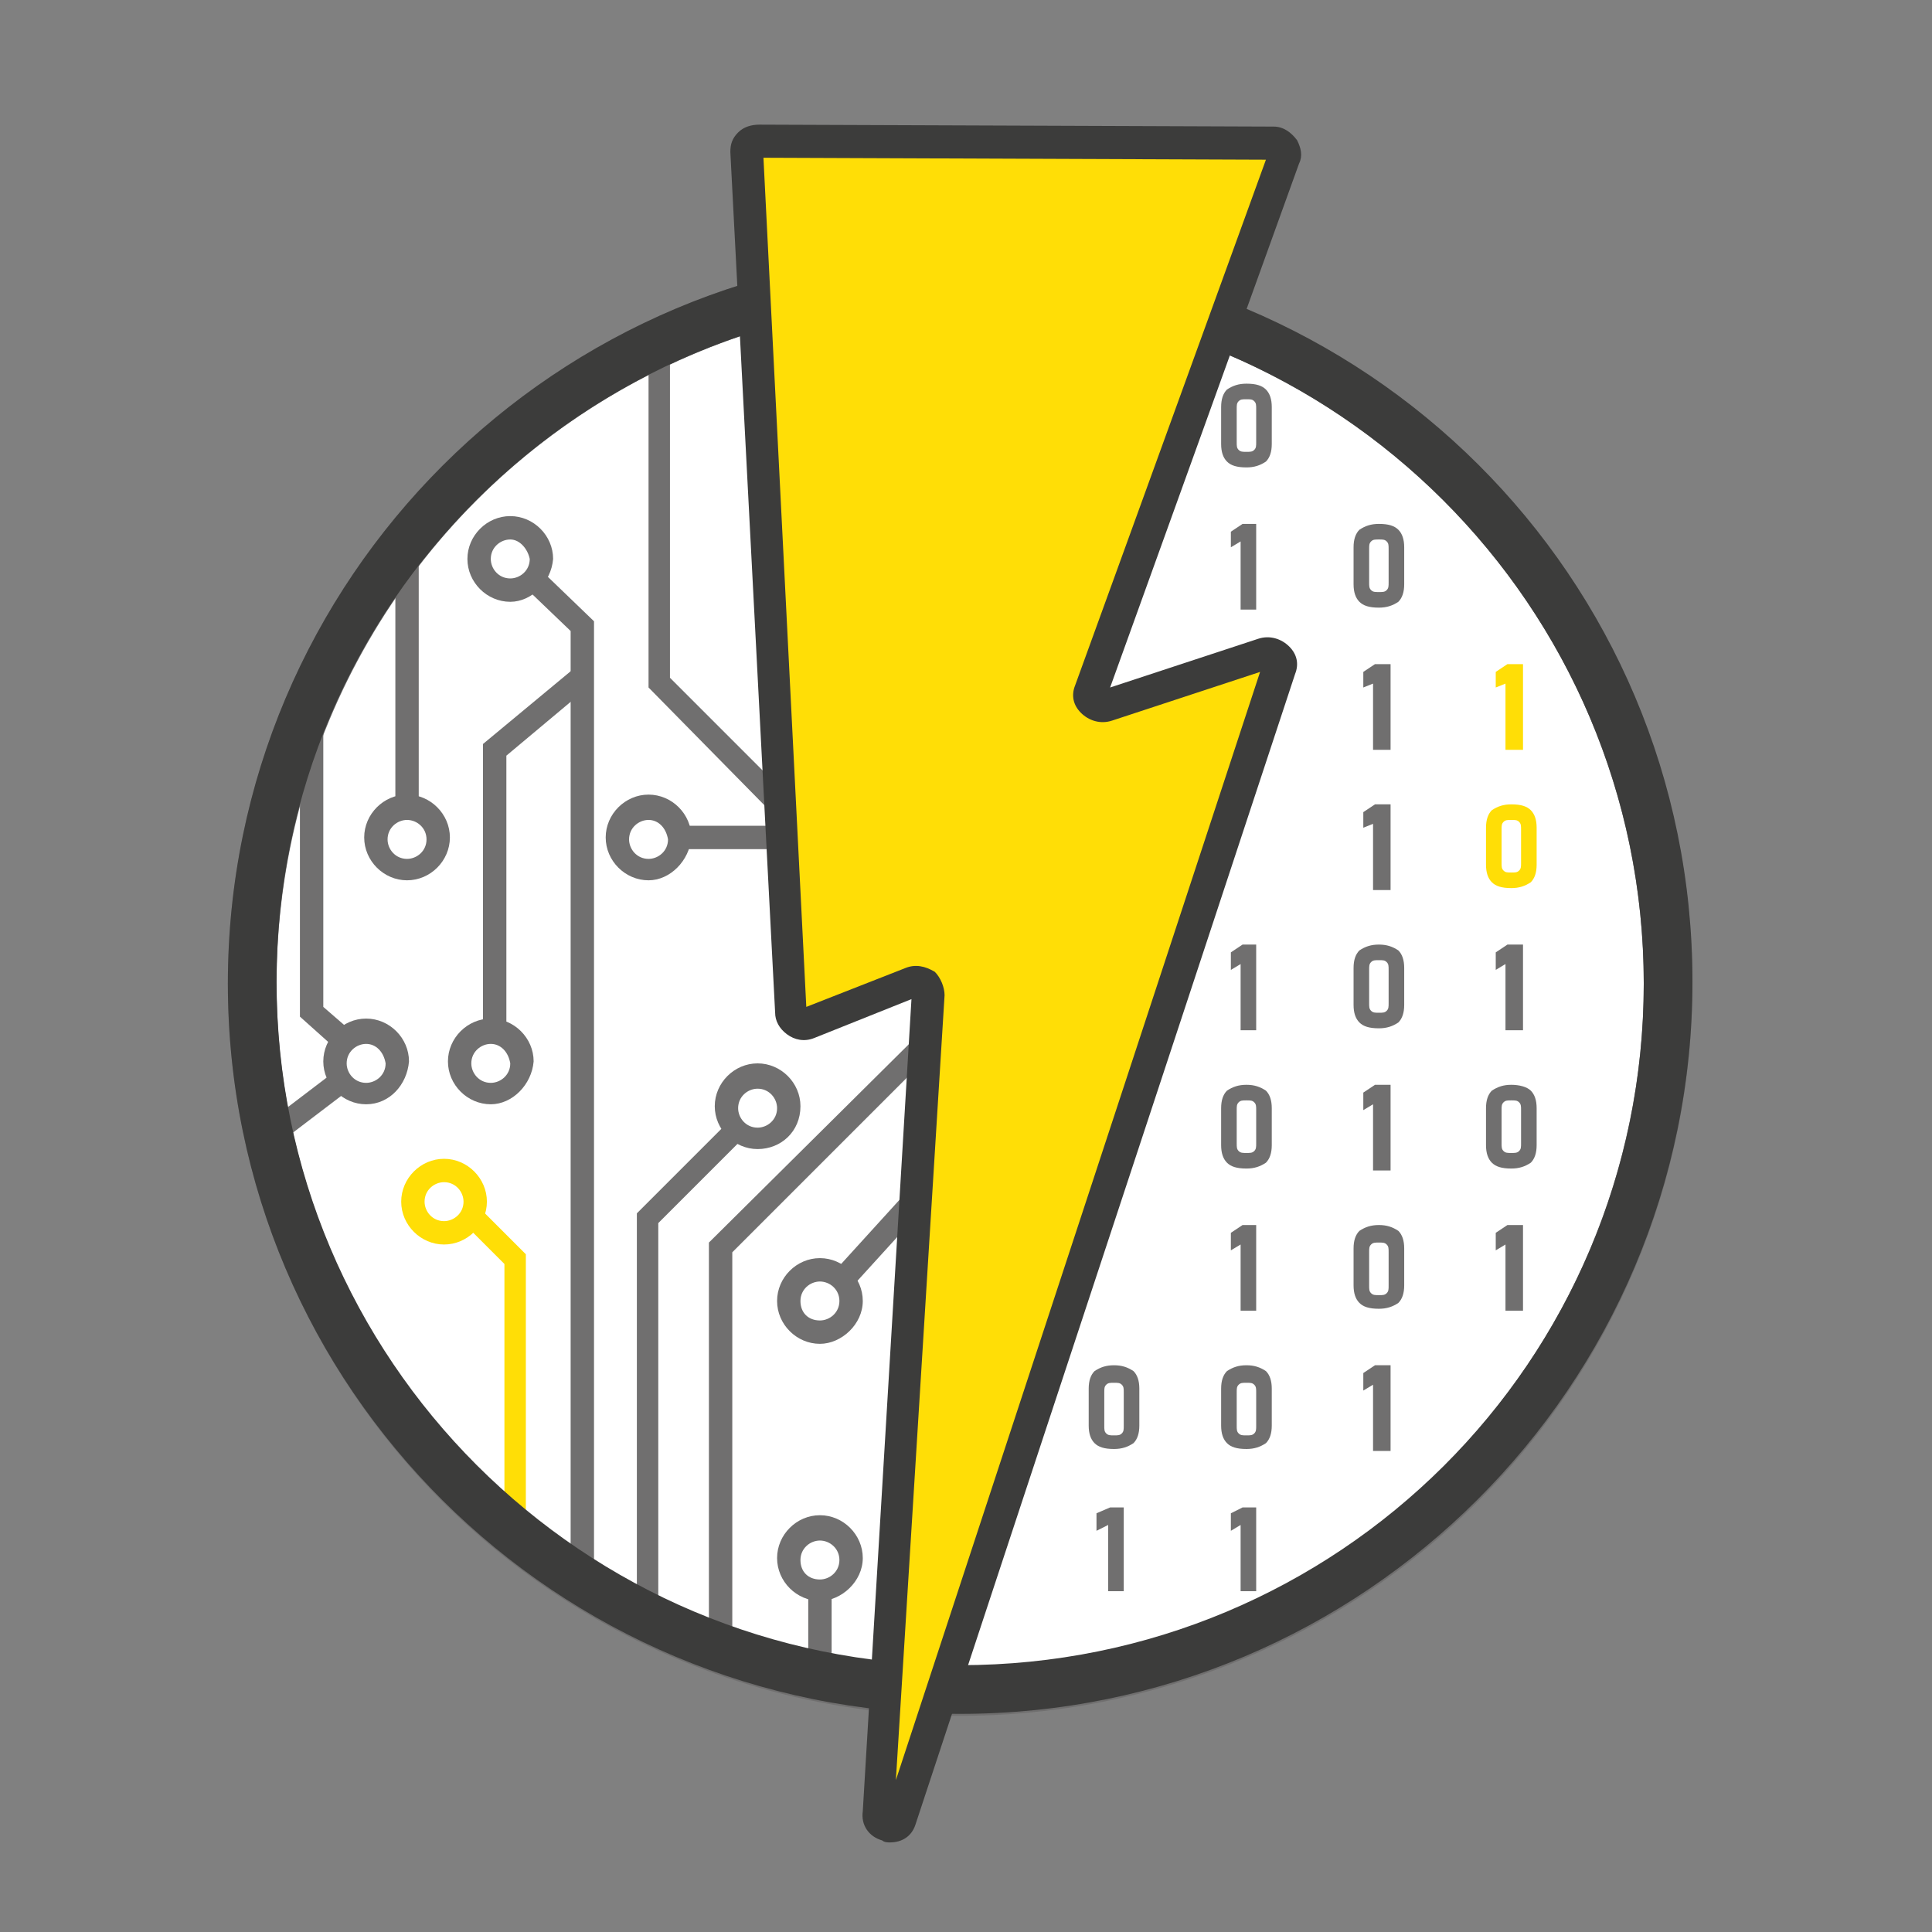 <?xml version="1.0" encoding="utf-8"?>
<!-- Generator: Adobe Illustrator 26.0.1, SVG Export Plug-In . SVG Version: 6.00 Build 0)  -->
<svg version="1.1" id="Laag_1" xmlns="http://www.w3.org/2000/svg" xmlns:xlink="http://www.w3.org/1999/xlink" x="0px" y="0px"
	 viewBox="0 0 99.2 99.2" style="enable-background:new 0 0 99.2 99.2;" xml:space="preserve">
<rect x="0" y="0" width="99.2" height="99.2" fill="#808080" stroke="none"/>
<style type="text/css">
	.st0{fill:#706F6F;}
	.st1{clip-path:url(#SVGID_00000140735669830270747920000007553356955572618672_);fill:#FFFFFF;}
	.st2{clip-path:url(#SVGID_00000140735669830270747920000007553356955572618672_);}
	.st3{fill:#FFDE06;}
	.st4{fill:#3C3C3B;}
</style>
<circle class="st0" cx="49.3" cy="50.5" r="37.6"/>
<g>
	<defs>
		<circle id="SVGID_1_" cx="49.3" cy="50.5" r="35.1"/>
	</defs>
	<clipPath id="SVGID_00000152249369230305843910000000789895483111544470_">
		<use xlink:href="#SVGID_1_"  style="overflow:visible;"/>
	</clipPath>
	
		<rect x="10.6" y="9.6" style="clip-path:url(#SVGID_00000152249369230305843910000000789895483111544470_);fill:#FFFFFF;" width="80.2" height="81.7"/>
	<g style="clip-path:url(#SVGID_00000152249369230305843910000000789895483111544470_);">
		<g>
			<path class="st0" d="M65,20c-0.2-0.2-0.5-0.3-1-0.3c-0.4,0-0.7,0.1-1,0.3c-0.2,0.2-0.3,0.5-0.3,0.9v1.9c0,0.4,0.1,0.7,0.3,0.9
				c0.2,0.2,0.5,0.3,1,0.3c0.4,0,0.7-0.1,1-0.3c0.2-0.2,0.3-0.5,0.3-0.9v-1.9C65.3,20.5,65.2,20.2,65,20z M63.5,21
				c0-0.2,0-0.3,0.1-0.4c0.1-0.1,0.2-0.1,0.4-0.1c0.2,0,0.3,0,0.4,0.1c0.1,0.1,0.1,0.2,0.1,0.4v1.7c0,0.2,0,0.3-0.1,0.4
				c-0.1,0.1-0.2,0.1-0.4,0.1c-0.2,0-0.3,0-0.4-0.1c-0.1-0.1-0.1-0.2-0.1-0.4V21z"/>
			<polygon class="st0" points="64.5,31.3 64.5,26.9 63.8,26.9 63.2,27.3 63.2,28.1 63.7,27.8 63.7,31.3 			"/>
			<polygon class="st0" points="63.2,49.8 63.7,49.5 63.7,52.9 64.5,52.9 64.5,48.5 63.8,48.5 63.2,48.9 			"/>
			<path class="st0" d="M64,55.7c-0.4,0-0.7,0.1-1,0.3c-0.2,0.2-0.3,0.5-0.3,0.9v1.9c0,0.4,0.1,0.7,0.3,0.9c0.2,0.2,0.5,0.3,1,0.3
				c0.4,0,0.7-0.1,1-0.3c0.2-0.2,0.3-0.5,0.3-0.9v-1.9c0-0.4-0.1-0.7-0.3-0.9C64.7,55.8,64.4,55.7,64,55.7z M63.5,57
				c0-0.2,0-0.3,0.1-0.4c0.1-0.1,0.2-0.1,0.4-0.1c0.2,0,0.3,0,0.4,0.1c0.1,0.1,0.1,0.2,0.1,0.4v1.7c0,0.2,0,0.3-0.1,0.4
				c-0.1,0.1-0.2,0.1-0.4,0.1c-0.2,0-0.3,0-0.4-0.1c-0.1-0.1-0.1-0.2-0.1-0.4V57z"/>
			<polygon class="st0" points="64.5,67.3 64.5,62.9 63.8,62.9 63.2,63.3 63.2,64.2 63.7,63.9 63.7,67.3 			"/>
			<path class="st0" d="M64,70.1c-0.4,0-0.7,0.1-1,0.3c-0.2,0.2-0.3,0.5-0.3,0.9v1.9c0,0.4,0.1,0.7,0.3,0.9c0.2,0.2,0.5,0.3,1,0.3
				c0.4,0,0.7-0.1,1-0.3c0.2-0.2,0.3-0.5,0.3-0.9v-1.9c0-0.4-0.1-0.7-0.3-0.9C64.7,70.2,64.4,70.1,64,70.1z M63.5,71.5
				c0-0.2,0-0.3,0.1-0.4c0.1-0.1,0.2-0.1,0.4-0.1c0.2,0,0.3,0,0.4,0.1c0.1,0.1,0.1,0.2,0.1,0.4v1.7c0,0.2,0,0.3-0.1,0.4
				c-0.1,0.1-0.2,0.1-0.4,0.1c-0.2,0-0.3,0-0.4-0.1c-0.1-0.1-0.1-0.2-0.1-0.4V71.5z"/>
			<polygon class="st0" points="63.2,77.7 63.2,78.6 63.7,78.3 63.7,81.7 64.5,81.7 64.5,77.4 63.8,77.4 			"/>
		</g>
		<g>
			<path class="st0" d="M71.8,27.2c-0.2-0.2-0.5-0.3-1-0.3c-0.4,0-0.7,0.1-1,0.3c-0.2,0.2-0.3,0.5-0.3,0.9v1.9
				c0,0.4,0.1,0.7,0.3,0.9v0c0.2,0.2,0.5,0.3,1,0.3c0.4,0,0.7-0.1,1-0.3c0.2-0.2,0.3-0.5,0.3-0.9v-1.9C72.1,27.7,72,27.4,71.8,27.2z
				 M70.3,28.2c0-0.2,0-0.3,0.1-0.4c0.1-0.1,0.2-0.1,0.4-0.1s0.3,0,0.4,0.1c0.1,0.1,0.1,0.2,0.1,0.4v1.7c0,0.2,0,0.3-0.1,0.4h0
				c-0.1,0.1-0.2,0.1-0.4,0.1c-0.2,0-0.3,0-0.4-0.1c-0.1-0.1-0.1-0.2-0.1-0.4V28.2z"/>
			<polygon class="st0" points="71.4,38.5 71.4,34.1 70.6,34.1 70,34.5 70,35.3 70.5,35.1 70.5,38.5 			"/>
			<polygon class="st0" points="70,42.5 70.5,42.3 70.5,45.7 71.4,45.7 71.4,41.3 70.6,41.3 70,41.7 			"/>
			<path class="st0" d="M70.8,48.5c-0.4,0-0.7,0.1-1,0.3c-0.2,0.2-0.3,0.5-0.3,0.9v1.9c0,0.4,0.1,0.7,0.3,0.9c0.2,0.2,0.5,0.3,1,0.3
				c0.4,0,0.7-0.1,1-0.3c0.2-0.2,0.3-0.5,0.3-0.9v-1.9c0-0.4-0.1-0.7-0.3-0.9C71.5,48.6,71.2,48.5,70.8,48.5z M70.3,49.8
				c0-0.2,0-0.3,0.1-0.4c0.1-0.1,0.2-0.1,0.4-0.1c0.2,0,0.3,0,0.4,0.1c0.1,0.1,0.1,0.2,0.1,0.4v1.7c0,0.2,0,0.3-0.1,0.4h0
				c-0.1,0.1-0.2,0.1-0.4,0.1c-0.2,0-0.3,0-0.4-0.1c-0.1-0.1-0.1-0.2-0.1-0.4V49.8z"/>
			<polygon class="st0" points="71.4,60.1 71.4,55.7 70.6,55.7 70,56.1 70,57 70.5,56.7 70.5,60.1 			"/>
			<path class="st0" d="M70.8,62.9c-0.4,0-0.7,0.1-1,0.3c-0.2,0.2-0.3,0.5-0.3,0.9v1.9c0,0.4,0.1,0.7,0.3,0.9c0.2,0.2,0.5,0.3,1,0.3
				c0.4,0,0.7-0.1,1-0.3c0.2-0.2,0.3-0.5,0.3-0.9v-1.9c0-0.4-0.1-0.7-0.3-0.9C71.5,63,71.2,62.9,70.8,62.9z M70.3,64.3
				c0-0.2,0-0.3,0.1-0.4c0.1-0.1,0.2-0.1,0.4-0.1c0.2,0,0.3,0,0.4,0.1c0.1,0.1,0.1,0.2,0.1,0.4V66c0,0.2,0,0.3-0.1,0.4h0
				c-0.1,0.1-0.2,0.1-0.4,0.1c-0.2,0-0.3,0-0.4-0.1c-0.1-0.1-0.1-0.2-0.1-0.4V64.3z"/>
			<polygon class="st0" points="70,70.5 70,71.4 70.5,71.1 70.5,74.5 71.4,74.5 71.4,70.1 70.6,70.1 			"/>
		</g>
		<g>
			<polygon class="st3" points="77.3,38.5 78.2,38.5 78.2,34.1 77.4,34.1 76.8,34.5 76.8,35.3 77.3,35.1 			"/>
			<path class="st3" d="M78.6,41.6c-0.2-0.2-0.5-0.3-1-0.3c-0.4,0-0.7,0.1-1,0.3c-0.2,0.2-0.3,0.5-0.3,0.9v1.9
				c0,0.4,0.1,0.7,0.3,0.9c0.2,0.2,0.5,0.3,1,0.3c0.4,0,0.7-0.1,1-0.3c0.2-0.2,0.3-0.5,0.3-0.9v-1.9C78.9,42.1,78.8,41.8,78.6,41.6z
				 M77.1,42.6c0-0.2,0-0.3,0.1-0.4c0.1-0.1,0.2-0.1,0.4-0.1c0.2,0,0.3,0,0.4,0.1c0.1,0.1,0.1,0.2,0.1,0.4v1.7c0,0.2,0,0.3-0.1,0.4
				h0c-0.1,0.1-0.2,0.1-0.4,0.1c-0.2,0-0.3,0-0.4-0.1c-0.1-0.1-0.1-0.2-0.1-0.4V42.6z"/>
			<polygon class="st0" points="78.2,52.9 78.2,48.5 77.4,48.5 76.8,48.9 76.8,49.8 77.3,49.5 77.3,52.9 			"/>
			<path class="st0" d="M77.6,55.7c-0.4,0-0.7,0.1-1,0.3c-0.2,0.2-0.3,0.5-0.3,0.9v1.9c0,0.4,0.1,0.7,0.3,0.9c0.2,0.2,0.5,0.3,1,0.3
				c0.4,0,0.7-0.1,1-0.3c0.2-0.2,0.3-0.5,0.3-0.9v-1.9c0-0.4-0.1-0.7-0.3-0.9C78.4,55.8,78,55.7,77.6,55.7z M77.1,57
				c0-0.2,0-0.3,0.1-0.4c0.1-0.1,0.2-0.1,0.4-0.1c0.2,0,0.3,0,0.4,0.1c0.1,0.1,0.1,0.2,0.1,0.4v1.7c0,0.2,0,0.3-0.1,0.4h0
				c-0.1,0.1-0.2,0.1-0.4,0.1c-0.2,0-0.3,0-0.4-0.1c-0.1-0.1-0.1-0.2-0.1-0.4V57z"/>
			<polygon class="st0" points="76.8,63.3 76.8,64.2 77.3,63.9 77.3,67.3 78.2,67.3 78.2,62.9 77.4,62.9 			"/>
		</g>
		<g>
			<path class="st0" d="M58.1,12.8c-0.2-0.2-0.5-0.3-1-0.3c-0.4,0-0.7,0.1-1,0.3c-0.2,0.2-0.3,0.5-0.3,0.9v1.9
				c0,0.4,0.1,0.7,0.3,0.9v0c0.2,0.2,0.5,0.3,1,0.3c0.4,0,0.7-0.1,1-0.3c0.2-0.2,0.3-0.5,0.3-0.9v-1.9C58.5,13.3,58.4,13,58.1,12.8z
				 M56.7,13.8c0-0.2,0-0.3,0.1-0.4c0.1-0.1,0.2-0.1,0.4-0.1s0.3,0,0.4,0.1c0.1,0.1,0.1,0.2,0.1,0.4v1.7c0,0.2,0,0.3-0.1,0.4h0
				c-0.1,0.1-0.2,0.1-0.4,0.1c-0.2,0-0.3,0-0.4-0.1c-0.1-0.1-0.1-0.2-0.1-0.4V13.8z"/>
			<polygon class="st0" points="57.7,24.1 57.7,19.7 57,19.7 56.3,20.1 56.3,20.9 56.9,20.6 56.9,24.1 			"/>
			<polygon class="st0" points="56.3,42.5 56.9,42.3 56.9,45.7 57.7,45.7 57.7,41.3 57,41.3 56.3,41.7 			"/>
			<path class="st0" d="M57.2,48.5c-0.4,0-0.7,0.1-1,0.3c-0.2,0.2-0.3,0.5-0.3,0.9v1.9c0,0.4,0.1,0.7,0.3,0.9c0.2,0.2,0.5,0.3,1,0.3
				c0.4,0,0.7-0.1,1-0.3c0.2-0.2,0.3-0.5,0.3-0.9v-1.9c0-0.4-0.1-0.7-0.3-0.9C57.9,48.6,57.6,48.5,57.2,48.5z M56.7,49.8
				c0-0.2,0-0.3,0.1-0.4c0.1-0.1,0.2-0.1,0.4-0.1c0.2,0,0.3,0,0.4,0.1c0.1,0.1,0.1,0.2,0.1,0.4v1.7c0,0.2,0,0.3-0.1,0.4h0
				c-0.1,0.1-0.2,0.1-0.4,0.1c-0.2,0-0.3,0-0.4-0.1c-0.1-0.1-0.1-0.2-0.1-0.4V49.8z"/>
			<path class="st0" d="M57.2,70.1c-0.4,0-0.7,0.1-1,0.3c-0.2,0.2-0.3,0.5-0.3,0.9v1.9c0,0.4,0.1,0.7,0.3,0.9c0.2,0.2,0.5,0.3,1,0.3
				c0.4,0,0.7-0.1,1-0.3c0.2-0.2,0.3-0.5,0.3-0.9v-1.9c0-0.4-0.1-0.7-0.3-0.9C57.9,70.2,57.6,70.1,57.2,70.1z M56.7,71.5
				c0-0.2,0-0.3,0.1-0.4c0.1-0.1,0.2-0.1,0.4-0.1c0.2,0,0.3,0,0.4,0.1c0.1,0.1,0.1,0.2,0.1,0.4v1.7c0,0.2,0,0.3-0.1,0.4h0
				c-0.1,0.1-0.2,0.1-0.4,0.1c-0.2,0-0.3,0-0.4-0.1c-0.1-0.1-0.1-0.2-0.1-0.4V71.5z"/>
			<polygon class="st0" points="56.3,77.7 56.3,78.6 56.9,78.3 56.9,81.7 57.7,81.7 57.7,77.4 57,77.4 			"/>
		</g>
	</g>
</g>
<g>
	<g>
		<path class="st0" d="M26.2,30.9c-1.2,0-2.2-1-2.2-2.2c0-1.2,1-2.2,2.2-2.2c1.2,0,2.2,1,2.2,2.2C28.3,29.9,27.3,30.9,26.2,30.9z
			 M26.2,27.7c-0.5,0-1,0.4-1,1c0,0.5,0.4,1,1,1c0.5,0,1-0.4,1-1C27.1,28.2,26.7,27.7,26.2,27.7z"/>
	</g>
	<g>
		<path class="st3" d="M22.8,63.9c-1.2,0-2.2-1-2.2-2.2c0-1.2,1-2.2,2.2-2.2c1.2,0,2.2,1,2.2,2.2C25,62.9,24,63.9,22.8,63.9z
			 M22.8,60.7c-0.5,0-1,0.4-1,1c0,0.5,0.4,1,1,1c0.5,0,1-0.4,1-1C23.8,61.2,23.4,60.7,22.8,60.7z"/>
	</g>
	<g>
		<path class="st0" d="M25.2,56.7c-1.2,0-2.2-1-2.2-2.2c0-1.2,1-2.2,2.2-2.2c1.2,0,2.2,1,2.2,2.2C27.3,55.7,26.3,56.7,25.2,56.7z
			 M25.2,53.6c-0.5,0-1,0.4-1,1c0,0.5,0.4,1,1,1c0.5,0,1-0.4,1-1C26.1,54,25.7,53.6,25.2,53.6z"/>
	</g>
	<g>
		<path class="st0" d="M20.9,45.2c-1.2,0-2.2-1-2.2-2.2c0-1.2,1-2.2,2.2-2.2c1.2,0,2.2,1,2.2,2.2C23.1,44.2,22.1,45.2,20.9,45.2z
			 M20.9,42.1c-0.5,0-1,0.4-1,1c0,0.5,0.4,1,1,1c0.5,0,1-0.4,1-1C21.9,42.5,21.4,42.1,20.9,42.1z"/>
	</g>
	<g>
		<path class="st0" d="M33.3,45.2c-1.2,0-2.2-1-2.2-2.2c0-1.2,1-2.2,2.2-2.2c1.2,0,2.2,1,2.2,2.2C35.4,44.2,34.4,45.2,33.3,45.2z
			 M33.3,42.1c-0.5,0-1,0.4-1,1c0,0.5,0.4,1,1,1c0.5,0,1-0.4,1-1C34.2,42.5,33.8,42.1,33.3,42.1z"/>
	</g>
	<g>
		<path class="st0" d="M38.9,59c-1.2,0-2.2-1-2.2-2.2c0-1.2,1-2.2,2.2-2.2c1.2,0,2.2,1,2.2,2.2C41.1,58.1,40.1,59,38.9,59z
			 M38.9,55.9c-0.5,0-1,0.4-1,1c0,0.5,0.4,1,1,1c0.5,0,1-0.4,1-1C39.9,56.4,39.5,55.9,38.9,55.9z"/>
	</g>
	<g>
		<path class="st0" d="M42.1,82.2c-1.2,0-2.2-1-2.2-2.2s1-2.2,2.2-2.2c1.2,0,2.2,1,2.2,2.2S43.2,82.2,42.1,82.2z M42.1,79.1
			c-0.5,0-1,0.4-1,1s0.4,1,1,1c0.5,0,1-0.4,1-1S42.6,79.1,42.1,79.1z"/>
	</g>
	<g>
		<path class="st0" d="M42.1,69c-1.2,0-2.2-1-2.2-2.2s1-2.2,2.2-2.2c1.2,0,2.2,1,2.2,2.2S43.2,69,42.1,69z M42.1,65.8
			c-0.5,0-1,0.4-1,1s0.4,1,1,1c0.5,0,1-0.4,1-1S42.6,65.8,42.1,65.8z"/>
	</g>
	<g>
		<path class="st0" d="M18.8,56.7c-1.2,0-2.2-1-2.2-2.2c0-1.2,1-2.2,2.2-2.2c1.2,0,2.2,1,2.2,2.2C20.9,55.7,20,56.7,18.8,56.7z
			 M18.8,53.6c-0.5,0-1,0.4-1,1c0,0.5,0.4,1,1,1c0.5,0,1-0.4,1-1C19.7,54,19.3,53.6,18.8,53.6z"/>
	</g>
	<g>
		<polygon class="st0" points="30.5,81.3 29.3,81.3 29.3,32.4 26.9,30.1 27.8,29.3 30.5,31.9 		"/>
	</g>
	<g>
		<polygon class="st0" points="39.4,41.5 33.3,35.3 33.3,17.2 34.4,17.2 34.4,34.8 40.2,40.6 		"/>
	</g>
	<g>
		<polygon class="st0" points="37.6,85 36.4,85 36.4,63.8 49,51.3 49.8,52.1 37.6,64.3 		"/>
	</g>
	<g>
		<polygon class="st0" points="33.8,83.5 32.7,83.5 32.7,62.3 37.7,57.3 38.5,58.1 33.8,62.8 		"/>
	</g>
	<g>
		<polygon class="st3" points="27,79.8 25.9,79.8 25.9,64.9 24,63 24.8,62.2 27,64.4 		"/>
	</g>
	<g>
		
			<rect x="12.4" y="56.6" transform="matrix(0.796 -0.606 0.606 0.796 -31.549 20.95)" class="st0" width="5.7" height="1.2"/>
	</g>
	<g>
		<polygon class="st0" points="26,53 24.8,53 24.8,38.2 29.5,34.3 30.3,35.2 26,38.8 		"/>
	</g>
	<g>
		<rect x="34.8" y="42.4" class="st0" width="7.2" height="1.2"/>
	</g>
	<g>
		<g>
		</g>
	</g>
	<g>
		<rect x="20.3" y="27.3" class="st0" width="1.2" height="14.2"/>
	</g>
	<g>
		<polygon class="st0" points="17.3,53.9 15.4,52.2 15.4,34.7 16.6,34.7 16.6,51.7 18.1,53 		"/>
	</g>
	<g>
		<rect x="41.5" y="81.6" class="st0" width="1.2" height="5.1"/>
	</g>
	<g>
		
			<rect x="41.7" y="61.8" transform="matrix(0.673 -0.74 0.74 0.673 -30.99 54.587)" class="st0" width="9.1" height="1.2"/>
	</g>
</g>
<path class="st4" d="M49.3,12.9c-20.7,0-37.6,16.8-37.6,37.6S28.6,88,49.3,88s37.6-16.8,37.6-37.6S70.1,12.9,49.3,12.9z M49.3,85.5
	c-19.4,0-35.1-15.7-35.1-35.1S30,15.4,49.3,15.4s35.1,15.7,35.1,35.1S68.7,85.5,49.3,85.5z"/>
<g>
	<path class="st3" d="M39,7.3l26.4,0.1c0.4,0,0.7,0.4,0.5,0.8L56,35.6c-0.2,0.4,0.3,0.9,0.8,0.7l8-2.6c0.5-0.2,1,0.3,0.8,0.7
		l-19.4,59C46,94,45,93.7,45.1,93.1L47.6,51c0.1-0.4-0.4-0.7-0.9-0.6l-5.3,2.1c-0.4,0.2-0.9-0.1-0.9-0.5L38.3,7.8
		C38.3,7.5,38.6,7.3,39,7.3z"/>
	<path class="st4" d="M45.7,94.6c-0.1,0-0.3,0-0.4-0.1c-0.7-0.2-1.1-0.8-1-1.5l2.5-41.7l-5,2c-0.5,0.2-1,0.1-1.4-0.2
		c-0.4-0.3-0.6-0.7-0.6-1.1L37.5,7.8v0c0-0.4,0.1-0.7,0.4-1c0.3-0.3,0.7-0.4,1.1-0.4l26.4,0.1l0,0c0.5,0,0.9,0.3,1.2,0.7
		c0.2,0.4,0.3,0.8,0.1,1.2L57,35.3l7.6-2.5c0.6-0.2,1.2,0,1.6,0.4c0.4,0.4,0.5,0.9,0.3,1.4L47,93.7l0,0
		C46.8,94.3,46.3,94.6,45.7,94.6z M48.5,51.1L46,91.4l18.7-56.9l-7.6,2.5c-0.6,0.2-1.2,0-1.6-0.4c-0.4-0.4-0.5-0.9-0.3-1.4L65,8.2
		L39.2,8.1l2.2,43.6l5.1-2c0.5-0.2,1-0.1,1.5,0.2C48.3,50.2,48.5,50.7,48.5,51.1z M56.6,35.5C56.6,35.5,56.6,35.5,56.6,35.5
		L56.6,35.5z M65.1,34.4L65.1,34.4C65.1,34.4,65.1,34.4,65.1,34.4z"/>
</g>
</svg>

